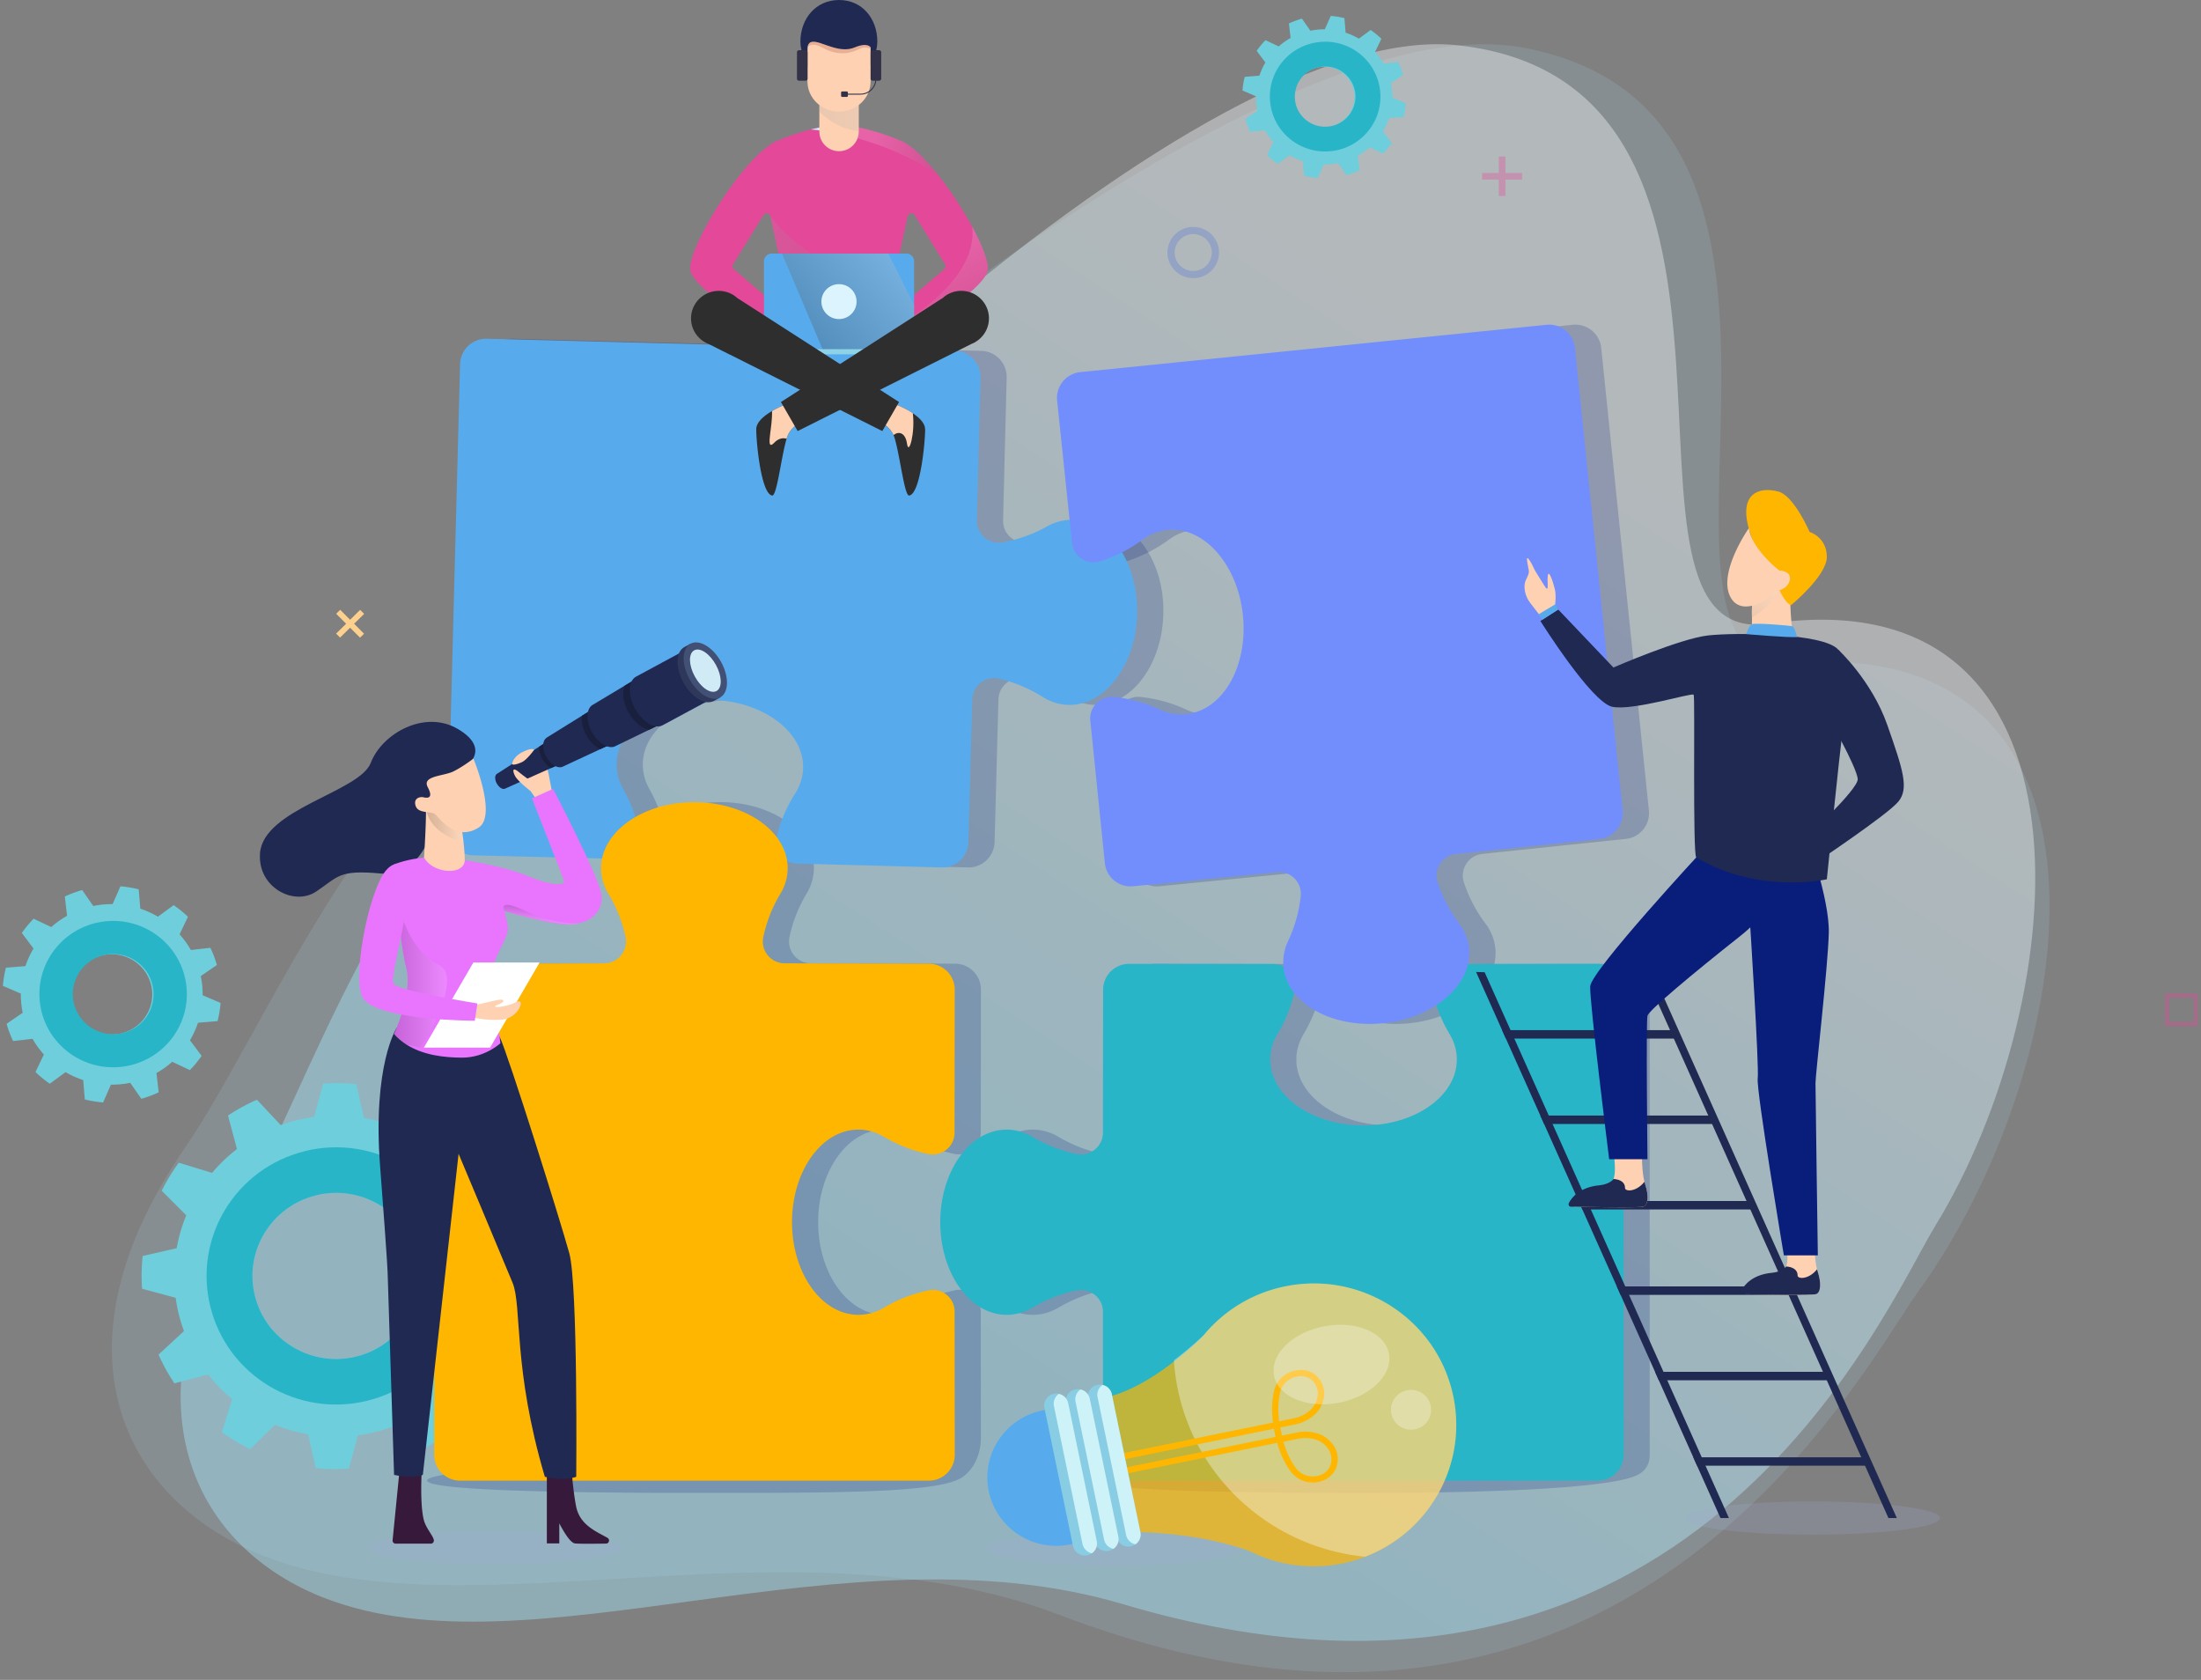 <svg width="190" height="145" fill="none" xmlns="http://www.w3.org/2000/svg"><rect width="100%" height="100%" fill="#808080" stroke="none"/><g clip-path="url(#clip0_564_3274)"><path opacity=".15" d="M165.651 111.394c-5.131 7.088-25.298 46.633-74.182 28-23.942-9.128-52.704 2.617-70.442-5.855-10.788-5.151-16.589-17.679-5.046-34.497 4.987-7.269 10.813-20.76 18.836-30.137C58.725 40.958 109.275-.157 131.615 4.133c30.768 5.915 6.688 54.254 23.44 53.06 30.359-2.156 24.316 35.246 10.596 54.201z" fill="#A9E1F2"/><path opacity=".42" d="M167.07 105.798c-4.466 7.274-21.153 47.224-70.102 32.671-23.971-7.127-51.087 6.399-68.978-.547-10.876-4.227-17.456-15.991-7.47-33.196 4.311-7.44 8.979-20.99 16.09-30.7C57.797 45.082 103.932 1.38 125.987 3.923c30.378 3.503 10.532 52.297 26.746 49.915 29.383-4.32 26.278 32.515 14.332 51.96h.005z" fill="url(#paint0_linear_564_3274)"/><path d="M24.226 97.105l-2.046-2.181a16.05 16.05 0 00-2.498 1.364l.773 2.891a13.976 13.976 0 00-2.148 2.055l-2.874-.876a17.045 17.045 0 00-1.473 2.422l2.119 2.118a13.66 13.66 0 00-.828 2.842l-2.937.67a16.367 16.367 0 00-.05 2.827l2.898.778c.07.489.158.969.281 1.458.123.484.266.954.439 1.418l-2.198 2.031a16.43 16.43 0 001.375 2.48l2.912-.768a13.524 13.524 0 002.07 2.132l-.882 2.852a17.286 17.286 0 002.44 1.463l2.129-2.104c.921.372 1.877.651 2.863.822l.675 2.916a16.8 16.8 0 002.849.049l.784-2.877c.492-.068.975-.156 1.463-.279.493-.122.966-.264 1.43-.435l2.045 2.182a16.253 16.253 0 002.498-1.365l-.773-2.891a13.457 13.457 0 002.144-2.05l2.878.876a17.1 17.1 0 001.473-2.421l-2.119-2.114c.375-.909.656-1.863.828-2.842l2.937-.67c.099-.929.114-1.873.05-2.827l-2.898-.778a13.488 13.488 0 00-.72-2.871l2.198-2.03a16.4 16.4 0 00-1.375-2.481l-2.912.768a13.932 13.932 0 00-2.065-2.128l.882-2.856a17.27 17.27 0 00-2.44-1.463l-2.134 2.104a13.915 13.915 0 00-2.863-.822l-.675-2.916a16.752 16.752 0 00-2.849-.049l-.784 2.877c-.492.068-.975.156-1.468.278-.488.123-.961.265-1.43.436l.006-.015zm3.05 6.066c3.874-.954 7.792 1.394 8.753 5.239.961 3.84-1.405 7.729-5.278 8.683-3.87.954-7.787-1.394-8.748-5.234-.961-3.845 1.404-7.734 5.273-8.683v-.005z" fill="#6ECEDB"/><path d="M26.325 99.36c-5.992 1.473-9.65 7.49-8.161 13.443 1.483 5.948 7.545 9.578 13.538 8.1 5.998-1.472 9.65-7.489 8.167-13.442-1.484-5.953-7.546-9.578-13.544-8.105v.004zm.952 3.811c3.873-.954 7.791 1.394 8.752 5.239.961 3.84-1.404 7.729-5.278 8.683-3.869.954-7.787-1.394-8.748-5.234-.96-3.845 1.405-7.734 5.274-8.683v-.005z" fill="#28B5C8"/><path opacity=".22" d="M42.746 135.016c6.081 0 11.01-.642 11.01-1.433 0-.792-4.929-1.434-11.01-1.434-6.08 0-11.01.642-11.01 1.434 0 .791 4.93 1.433 11.01 1.433zm124.728-3.987c0 .793-4.928 1.434-11.01 1.434s-11.01-.641-11.01-1.434c0-.792 4.928-1.433 11.01-1.433s11.01.641 11.01 1.433zm-71.294 4.095c6.081 0 11.01-.642 11.01-1.434 0-.791-4.929-1.433-11.01-1.433-6.08 0-11.01.642-11.01 1.433 0 .792 4.93 1.434 11.01 1.434z" fill="#9FAAD4"/><path opacity=".36" d="M186.893 85.742h2.848v2.827h-2.848v-2.827zm2.479.367h-2.105v2.089h2.105v-2.09z" fill="#E34899"/><path opacity=".33" d="M131.393 14.93h-1.434v-1.424h-.577v1.424h-1.434l-.005.567 1.439.005v1.423h.577v-1.423h1.434v-.572z" fill="#E34899"/><path opacity=".31" d="M103.006 24.009a2.224 2.224 0 01-2.228-2.212 2.224 2.224 0 012.228-2.21c1.227 0 2.228.992 2.228 2.21a2.224 2.224 0 01-2.228 2.212zm0-3.801a1.6 1.6 0 00-1.602 1.59 1.6 1.6 0 001.602 1.59 1.6 1.6 0 001.602-1.59 1.6 1.6 0 00-1.602-1.59z" fill="#5574D8"/><path d="M31.426 54.7l-.858-.862.867-.851-.345-.347-.867.856-.857-.861-.345.342.857.861-.867.851.345.343.867-.851.858.86.345-.342z" fill="#FDD08D"/><path opacity=".2" d="M140.166 83.193l-12.414.015a1.89 1.89 0 00-1.853 2.28 12.188 12.188 0 001.483 3.752 4.26 4.26 0 01.631 2.21c0 3.141-3.603 5.69-8.053 5.69-4.45 0-8.053-2.544-8.053-5.69 0-.787.227-1.53.631-2.21.7-1.17 1.207-2.437 1.483-3.752a1.89 1.89 0 00-1.853-2.28l-12.434-.015a2.244 2.244 0 00-2.257 2.236l-.015 12.346c0 1.194-1.109 2.07-2.287 1.83a12.36 12.36 0 01-3.795-1.477 4.34 4.34 0 00-2.227-.626c-3.164 0-5.732 3.575-5.732 7.993 0 4.417 2.563 7.993 5.732 7.993.793 0 1.542-.225 2.227-.626a12.432 12.432 0 013.795-1.478c1.178-.239 2.282.636 2.287 1.83l.015 12.346c0 .573.221 1.091.576 1.488-2.173.215-3.425.474-3.425.748 0 .792 10.074 1.071 22.932 1.071 12.858 0 21.029-.523 23.444-1.409.631-.23 1.405-.68 1.405-1.902V85.434a2.249 2.249 0 00-2.257-2.24h.014zM40.923 71.526l1.054-40.107a2.252 2.252 0 012.312-2.181l40.413 1.047a2.25 2.25 0 012.198 2.294l-.31 12.346c-.03 1.194 1.054 2.099 2.237 1.889 1.34-.24 2.632-.715 3.83-1.38a4.319 4.319 0 012.246-.567c3.164.083 5.634 3.722 5.52 8.135-.113 4.412-2.774 7.92-5.938 7.841a4.355 4.355 0 01-2.213-.685 12.368 12.368 0 00-3.75-1.575c-1.169-.274-2.297.577-2.332 1.77l-.335 12.343a2.246 2.246 0 01-2.316 2.176l-12.43-.332a1.892 1.892 0 01-1.794-2.329c.31-1.31.853-2.563 1.582-3.712.424-.67.67-1.41.69-2.197.084-3.14-3.455-5.777-7.9-5.894-4.445-.118-8.117 2.338-8.196 5.478-.02.788.182 1.536.572 2.231a12.177 12.177 0 011.385 3.786 1.89 1.89 0 01-1.913 2.23l-12.41-.307a2.244 2.244 0 01-2.197-2.295l-.005-.005z" fill="#091D7B"/><path opacity=".2" d="M82.44 111.37a12.405 12.405 0 00-3.854 1.487 4.34 4.34 0 01-2.228.626c-3.164 0-5.731-3.576-5.731-7.993s2.562-7.993 5.731-7.993c.794 0 1.543.225 2.228.626 1.183.7 2.47 1.203 3.8 1.477 1.173.24 2.272-.636 2.277-1.82l.014-12.37c0-1.228-1-2.226-2.237-2.231l-12.444-.035a1.884 1.884 0 01-1.843-2.274 12.184 12.184 0 011.473-3.733 4.26 4.26 0 00.631-2.21c0-3.141-3.603-5.69-8.053-5.69-4.45 0-8.053 2.549-8.053 5.69 0 .782.227 1.53.63 2.21a12.256 12.256 0 011.484 3.728 1.89 1.89 0 01-1.843 2.28l-12.44.039a2.236 2.236 0 00-2.237 2.23v40.151c0 .568.217 1.086.567 1.478-2.183.22-3.445.474-3.445.748 0 .792 10.217 1.071 23.08 1.071 12.863 0 21.315 0 23.198-1.408 1.227-.915 1.532-2.412 1.532-3.346l-.014-10.914c0-1.164-1.075-2.059-2.223-1.829v.005zm22.232-49.73a4.38 4.38 0 01-2.282-.396 12.363 12.363 0 00-3.933-1.086c-1.188-.122-2.198.861-2.075 2.04l1.257 12.307a2.236 2.236 0 002.454 1.991l12.385-1.222a1.889 1.889 0 012.07 2.073 12.105 12.105 0 01-1.084 3.86c-.335.72-.483 1.482-.399 2.265.32 3.126 4.169 5.293 8.59 4.848 4.426-.45 7.748-3.346 7.427-6.472a4.24 4.24 0 00-.857-2.138 12.384 12.384 0 01-1.858-3.556 1.88 1.88 0 011.601-2.45l12.371-1.292a2.237 2.237 0 002.001-2.446l-4.116-39.94a2.242 2.242 0 00-2.464-1.992L95.53 32.12a2.234 2.234 0 00-2.006 2.446l1.281 12.297c.123 1.16 1.277 1.942 2.4 1.595a12.5 12.5 0 003.682-1.868 4.4 4.4 0 012.154-.852c3.149-.318 6.066 2.98 6.52 7.372.453 4.393-1.73 8.208-4.879 8.526l-.01.005z" fill="#091D7B"/><path d="M140.166 85.434v40.122a2.249 2.249 0 01-2.257 2.24H97.481a2.251 2.251 0 01-2.257-2.236l-.015-12.346c0-1.194-1.109-2.069-2.287-1.83-1.33.274-2.612.778-3.795 1.478a4.34 4.34 0 01-2.227.626c-3.164 0-5.732-3.576-5.732-7.993 0-4.418 2.563-7.993 5.732-7.993.793 0 1.542.225 2.227.626a12.435 12.435 0 003.795 1.477c1.178.24 2.282-.636 2.287-1.83l.015-12.346a2.244 2.244 0 012.257-2.236l12.434.015a1.89 1.89 0 011.853 2.28 12.188 12.188 0 01-1.483 3.752 4.26 4.26 0 00-.631 2.21c0 3.141 3.603 5.69 8.053 5.69 4.45 0 8.053-2.544 8.053-5.69 0-.787-.227-1.53-.631-2.21a12.188 12.188 0 01-1.483-3.752 1.89 1.89 0 011.853-2.28l12.414-.015a2.25 2.25 0 012.258 2.24h-.005z" fill="#28B5C8"/><path d="M38.661 71.526l1.055-40.107a2.252 2.252 0 012.311-2.181l40.413 1.047a2.25 2.25 0 012.198 2.294l-.31 12.346c-.03 1.194 1.054 2.099 2.237 1.889a12.434 12.434 0 003.83-1.38 4.319 4.319 0 012.247-.567c3.164.083 5.633 3.722 5.52 8.135-.114 4.412-2.775 7.92-5.94 7.841a4.355 4.355 0 01-2.212-.685 12.368 12.368 0 00-3.75-1.575c-1.169-.274-2.302.577-2.332 1.77l-.335 12.343a2.246 2.246 0 01-2.316 2.176l-12.43-.332a1.892 1.892 0 01-1.793-2.329c.31-1.31.852-2.563 1.582-3.712.423-.67.67-1.41.69-2.197.083-3.14-3.455-5.777-7.9-5.894-4.446-.118-8.118 2.338-8.197 5.478-.02.788.183 1.536.572 2.231a12.175 12.175 0 011.385 3.786 1.89 1.89 0 01-1.912 2.23l-12.41-.307a2.244 2.244 0 01-2.198-2.295l-.005-.005z" fill="#57ABEC"/><path d="M74.096 97.501c.794 0 1.543.226 2.228.627 1.183.7 2.47 1.203 3.8 1.477 1.173.24 2.272-.631 2.277-1.82l.014-12.37c0-1.229-1-2.227-2.237-2.232l-12.444-.034a1.884 1.884 0 01-1.843-2.274 12.184 12.184 0 011.473-3.733 4.26 4.26 0 00.631-2.21c0-3.141-3.603-5.69-8.053-5.69-4.45 0-8.053 2.549-8.053 5.69 0 .782.227 1.53.63 2.21a12.255 12.255 0 011.484 3.728 1.89 1.89 0 01-1.843 2.28l-12.44.038a2.236 2.236 0 00-2.237 2.231v40.151a2.238 2.238 0 002.248 2.231h40.442a2.238 2.238 0 002.247-2.231l-.014-12.366c0-1.164-1.075-2.06-2.223-1.83a12.43 12.43 0 00-3.854 1.487 4.34 4.34 0 01-2.228.627c-3.164 0-5.731-3.576-5.731-7.993 0-4.418 2.562-7.994 5.731-7.994h-.005z" fill="#FFB600"/><path d="M102.409 61.64a4.381 4.381 0 01-2.282-.396 12.356 12.356 0 00-3.932-1.086c-1.188-.122-2.198.861-2.075 2.04l1.256 12.307a2.237 2.237 0 002.455 1.991l12.385-1.222a1.89 1.89 0 012.07 2.073 12.13 12.13 0 01-1.084 3.86 4.293 4.293 0 00-.405 2.265c.321 3.126 4.17 5.293 8.591 4.848 4.425-.45 7.747-3.346 7.427-6.472a4.242 4.242 0 00-.858-2.138 12.41 12.41 0 01-1.858-3.556 1.88 1.88 0 011.602-2.45l12.37-1.292a2.237 2.237 0 002.001-2.446l-4.115-39.94a2.242 2.242 0 00-2.464-1.992l-40.23 4.085a2.234 2.234 0 00-2.007 2.446l1.282 12.297c.123 1.16 1.276 1.942 2.4 1.595a12.496 12.496 0 003.681-1.868 4.399 4.399 0 012.154-.852c3.149-.318 6.067 2.98 6.52 7.372.454 4.388-1.73 8.208-4.879 8.526l-.005.005z" fill="#728EFC"/><path d="M22.446 73.66c-.217 2.939 2.933 4.578 4.85 3.291 1.922-1.286 1.922-1.883 5.524-1.56 3.603.323 4.658-3.923 4.707-4.926.05-1.003 2.706-4.3 2.706-4.3s2.193-1.521-.69-3.233c-2.883-1.713-6.565.381-7.536 2.91-.97 2.53-9.28 3.958-9.566 7.822l.005-.005z" fill="#202952"/><path d="M46.32 69.022s-.922-1.36-1.257-1.658c-.34-.299-1.03-1.008-.197-1.63.833-.625 1.695-1.026 2.01-.61.316.415.77 3.252.77 3.252l-1.326.646z" fill="#FDD1B1"/><path d="M47.206 126.861v6.355h1.075v-1.732s.822 1.653 1.335 1.732c.33.049 1.626.034 2.696.019.271 0 .365-.362.128-.499-.976-.552-2.395-1.105-2.71-2.724-.272-1.404-.395-3.239-.395-3.239l-2.134.088h.005zm-12.696-.156l-.62 6.242a.268.268 0 00.266.293h3.031a.268.268 0 00.266-.303c-.05-.367-.695-1.047-.867-1.741-.385-1.532-.153-4.711-.153-4.711l-1.927.22h.005z" fill="#37193B"/><path d="M34.25 88.701s-2.115 3.21-1.434 12.019c.675 8.81.65 9.26.65 9.26l.552 17.322s1.582.372 2.484 0l3.085-27.712s3.834 9.118 4.662 11.134c.828 2.015 0 7.352 2.785 16.744 0 0 1.656.391 2.71 0 0 0 .153-16.549-.6-19.298-.755-2.749-5.235-17.033-6.003-18.662-.77-1.633-8.886-.807-8.886-.807h-.005zm13.813-25.226l1.144 2.083-1.646.74-3.953 1.77c-.207.108-.527-.088-.724-.44-.193-.353-.183-.73.024-.842l3.642-2.343 1.514-.973v.005z" fill="#202952"/><path d="M48.064 63.475l1.143 2.083-1.646.74c-.276-.148-.547-.426-.749-.793-.202-.367-.29-.749-.266-1.057l1.513-.973h.005z" fill="#18203D"/><path d="M51.434 61.039l1.661 3.028-1.267.591-3.242 1.512h-.01l-.054.034v-.01c-.414.152-1.006-.22-1.366-.875-.36-.656-.355-1.355-.005-1.614l.055-.04s0-.005.005-.01l3.035-1.883 1.188-.738v.005z" fill="#202952"/><path d="M51.434 61.039l1.661 3.028-1.266.592c-.439-.181-.897-.617-1.223-1.209-.325-.592-.443-1.208-.36-1.673l1.188-.738z" fill="#18203D"/><path d="M55.53 58.22l2.173 3.958-1.675.817-2.869 1.39-.024.014c-.582.313-1.494-.23-2.03-1.213-.543-.988-.508-2.04.073-2.358.01 0 .015-.005.025-.01l2.73-1.638 1.597-.954v-.005z" fill="#202952"/><path d="M55.303 58.192c-.68.367-.72 1.604-.084 2.763.636 1.155 1.7 1.796 2.386 1.429l4.435-2.397-2.301-4.192-4.436 2.397z" fill="#728EFC"/><path d="M55.53 58.22l2.173 3.958-1.675.817c-.607-.098-1.307-.67-1.775-1.516-.468-.846-.571-1.742-.32-2.3l1.597-.953v-.005z" fill="#18203D"/><path d="M54.904 58.407c-.68.367-.72 1.604-.084 2.764.636 1.154 1.7 1.795 2.385 1.428l4.436-2.397-2.302-4.192-4.435 2.397z" fill="#202952"/><path d="M61.72 57.428c-.527-.963-1.325-1.6-2.01-1.687l-.099-.181-.532.288c-.754.406-.794 1.776-.089 3.063.705 1.281 1.888 1.99 2.642 1.584l.532-.288-.099-.181c.296-.616.188-1.629-.34-2.593l-.005-.005z" fill="#2E385B"/><path d="M62.253 57.145c.704 1.281.665 2.651-.09 3.057-.753.406-1.936-.303-2.64-1.585-.706-1.281-.666-2.651.088-3.057.754-.406 1.937.303 2.642 1.585z" fill="#435075"/><path d="M61.804 57.394c.532.969.552 1.977.05 2.25-.508.275-1.346-.288-1.878-1.261-.533-.97-.552-1.977-.05-2.25.508-.275 1.346.288 1.878 1.261z" fill="#D0EBF5"/><path d="M34.013 89.249c.325.367.695.67 1.094.925 1.434.904 3.248 1.115 4.795 1.115 1.976 0 3.297-1.243 3.297-1.243s-.61-4.828-.66-6.124c-.05-1.296 1.454-2.98 1.3-3.982-.423-2.813-2.458-5.327-2.458-5.327-4.061-1.443-7.373 0-7.373 0s.088 1.32.241 2.989c.188 2.084.478 4.706.813 5.924.602 2.191-1.054 5.723-1.054 5.723h.005z" fill="#E974FE"/><path style="mix-blend-mode:multiply" opacity=".15" d="M34.013 89.25c.325.366.695.67 1.094.924l1.212.254s3.76-6.007 1.607-7.103c-2.154-1.09-3.184-3.532-3.613-5.723h-.059c.188 2.084.478 4.706.813 5.924.602 2.191-1.054 5.723-1.054 5.723z" fill="url(#paint1_linear_564_3274)"/><path d="M36.59 90.423h5.718l4.273-7.347h-5.717l-4.273 7.347z" fill="#fff"/><path d="M40.917 86.779s1.075-.255 1.597-.372c.414-.093.976-.225.942 0-.04.225-.725.342-.71.465.015.127 1.064 0 1.858-.392.788-.391.187 1.419-1.276 1.531-1.47.113-2.785-.259-2.785-.259l.374-.968v-.005z" fill="#FDD1B1"/><path d="M34.175 74.608c2.608.548-.813 9.764-.162 10.36.65.598 7.2 1.644 7.2 1.644l-.227 1.492s-8.072 0-9.58-1.844c-1.124-1.374.355-9.181 1.877-11.09.247-.307.656-.616.892-.567v.005zm6.058-.338s3.154.45 5.436 1.385c2.281.934 3.114.685 3.026.396-.084-.288-2.775-7.142-2.775-7.142l1.823-.817s3.864 7.416 4.16 9.035c.296 1.62-1.124 2.843-3.317 2.647-2.193-.19-6.555-1.58-6.555-1.58l-1.803-3.918.005-.005z" fill="#E974FE"/><path d="M36.605 74.021c.824 1.448 3.505 1.536 3.514.22.005-.645-.098-1.57-.207-2.343a38.383 38.383 0 00-.221-1.423s-3.012-2.28-2.933-1.081c.074 1.193-.153 4.622-.153 4.622v.005z" fill="#FDD1B1"/><path style="mix-blend-mode:multiply" opacity=".15" d="M36.867 70.196c.527 1.668 2.405 2.309 3.154 2.505a38.383 38.383 0 00-.222-1.424s-3.011-2.28-2.932-1.081z" fill="url(#paint2_linear_564_3274)"/><path d="M40.868 65.48s2.055 4.931.454 5.948c-1.893 1.204-3.248-.64-3.741-1.13-.31-.308-1.444-.039-1.69-.709-.242-.67.335-.846.66-.773.325.079.902.127.374-.87-.527-.998 1.38-.94 2.233-1.37.853-.43 1.705-1.096 1.705-1.096h.005zm4.919 2.789s-1.099-.852-1.32-1.282c-.222-.43-.257-.817.305-.362a15.46 15.46 0 001.015.758v.886zm.306-3.527s-.611.846-1.04 1.042c-.429.195-.808.274-.833.161-.025-.117.153-.68.936-1.056.784-.377.976-.201.937-.142v-.005z" fill="#FDD1B1"/><path d="M85.263 23.314c-.26 1.653-5.998 5.092-7.21 5.802a10.37 10.37 0 01-.227.131l-.3-.185-.537-.328-1.11-.675 5.639-4.833a.335.335 0 00.044-.44l-2.597-4.202c-.148-.27-.557-.216-.616.088l-1.1 5.097-.551.22-4.268 1.717-4.82-1.937-1.1-5.097c-.063-.299-.472-.357-.615-.088l-2.597 4.202a.335.335 0 00.044.44l5.638 4.833-1.952 1.188s-7.146-4.08-7.437-5.933c-.29-1.854 4.653-9.974 7.521-11.173a20.691 20.691 0 012.864-.968c1.118-.28 1.744-.309 1.744-.309l.202.583.508 1.477.438-1.277.267-.783s1.744.084 4.613 1.277c.94.392 2.104 1.536 3.233 2.955a31.402 31.402 0 012.937 4.461c.892 1.654 1.444 3.101 1.34 3.762l.005-.005z" fill="#E34899"/><path d="M71.725 10.864l.202.583c-1.202-.23-1.947-.274-1.947-.274 1.12-.284 1.745-.313 1.745-.313v.005z" fill="#D0EBF5"/><path style="mix-blend-mode:multiply" opacity=".15" d="M80.98 15.09c-2.937-1.966-5.978-2.958-8.112-3.448l.266-.782s1.745.083 4.613 1.276c.942.392 2.105 1.536 3.233 2.955z" fill="url(#paint3_linear_564_3274)"/><path style="mix-blend-mode:multiply" opacity=".15" d="M85.264 23.31c-.261 1.652-5.998 5.091-7.21 5.8l-.528-.053-.828-.088.291-.245 1.41-1.193s6.071-3.527 5.524-7.984c.892 1.654 1.444 3.102 1.34 3.762z" fill="url(#paint4_linear_564_3274)"/><path style="mix-blend-mode:multiply" opacity=".15" d="M76.698 23.989l-4.268 1.717-4.82-1.937-1.1-5.097s3.046 4.48 9.099 5.136c.433.044.788.108 1.084.18h.005z" fill="url(#paint5_linear_564_3274)"/><path d="M74.13 7.94v3.418c0 .935-.759 1.693-1.7 1.693-.942 0-1.7-.758-1.7-1.693V7.94h3.405-.005z" fill="#FDD1B1"/><path style="mix-blend-mode:multiply" opacity=".21" d="M70.725 8.179l.098-.24h3.307v3.385c-1.646-.176-2.824-1.115-3.405-1.692V8.179z" fill="url(#paint6_linear_564_3274)"/><path d="M75.732 3.605c0 .87-.424 1.85-.936 2.475-.665.808-1.237 1.135-2.366 1.135-1.128 0-1.602.015-2.272-.792-.517-.621-1.064-1.947-1.064-2.818 0-1.99 1.33-3.605 3.336-3.605s3.307 1.614 3.307 3.605h-.005z" fill="#202952"/><path d="M75.155 3.605V7.03c0 1.439-1.222 2.603-2.725 2.603-1.504 0-2.726-1.164-2.726-2.603V3.605h5.456-.005z" fill="#FDD1B1"/><path d="M78.246 21.89H66.615a.663.663 0 00-.666.66v6.962c0 .364.298.66.666.66h11.63a.663.663 0 00.666-.66V22.55a.663.663 0 00-.665-.66z" fill="#57ABEC"/><path style="mix-blend-mode:screen" opacity=".3" d="M78.911 26.327v3.185c0 .366-.3.66-.665.66H71.02l-3.514-8.282h9.181l2.218 4.437h.005z" fill="url(#paint7_linear_564_3274)"/><path d="M78.62 30.138H66.412v.445H78.62v-.445z" fill="#8ED2E8"/><path d="M73.943 26.034c0 .831-.68 1.506-1.518 1.506a1.513 1.513 0 01-1.518-1.506c0-.832.68-1.507 1.518-1.507s1.518.675 1.518 1.507z" fill="#DCF4FE"/><path d="M79.862 37.05c0 1.144-.414 5.557-1.37 5.723-.41.069-.764-3.209-1.247-4.906a2.088 2.088 0 00-.113-.309c-.533-1.183-1.947-1.443-2.38-1.496-.08-.01-.129-.01-.129-.01l.108-.044 2.72-1.042s.696.269 1.337.7c.552.366 1.069.855 1.069 1.384h.005z" fill="#2E2E2E"/><path d="M78.295 38.282c-.138-.939-.72-1.095-1.159-.724-.532-1.183-1.946-1.443-2.38-1.496l-.015-.054 2.72-1.042s.696.269 1.336.7c.217 1.672-.34 3.727-.502 2.621v-.005z" fill="#FDD1B1"/><path d="M77.61 34.702l-1.444 2.504-13.188-6.613h-.01l-1.809-.91a1.904 1.904 0 01-.374-.186 2.358 2.358 0 01-.774-3.263 2.4 2.4 0 013.287-.773c.123.079.232.162.335.255l11.405 7.332 2.572 1.654zm-7.093 1.35s-.33.02-.759.142c-.665.19-1.567.64-1.858 1.673-.483 1.697-.838 4.975-1.247 4.906-.956-.166-1.37-4.579-1.37-5.723 0-.627.715-1.189 1.36-1.57a7.6 7.6 0 011.04-.514l2.292.88.542.206z" fill="#2E2E2E"/><path d="M69.976 35.841l-.217.353c-.665.19-1.567.64-1.858 1.673-.296-.084-.675-.05-1.06.342-.818.836-.143-1.262-.197-2.73a7.593 7.593 0 011.04-.513l2.292.88v-.005z" fill="#FDD1B1"/><path d="M84.239 29.492a2.357 2.357 0 00.773-3.263 2.395 2.395 0 00-3.287-.768 2.155 2.155 0 00-.335.255l-13.977 8.986 1.444 2.504 15.007-7.523c.128-.05.256-.113.38-.186l-.005-.005z" fill="#2E2E2E"/><path d="M75.155 3.605v.626c-.242-.146-.582-.21-1.025.015-1 .514-2.055.435-2.962-.049-.695-.372-1.09-.455-1.469-.142v-.45h5.456z" fill="#E8AF95"/><path d="M69.704 4.334s-.118-.87.69-.729c.808.147 2.178.988 3.366.494 1.183-.494 1.4 0 1.4 0s.764.123.453-.596c-.31-.72-1.02-1.36-1.937-1.219-.912.142-2.888.7-3.341.7-.454 0-1.144.313-1.144.313l.513 1.032v.005z" fill="#202952"/><path d="M69.533 4.334h-.556a.177.177 0 00-.18.176v2.28c0 .097.08.176.18.176h.556a.177.177 0 00.178-.176V4.51a.177.177 0 00-.178-.176zm6.357 0h-.556a.177.177 0 00-.179.176v2.28c0 .097.08.176.179.176h.556a.177.177 0 00.179-.176V4.51a.177.177 0 00-.179-.176z" fill="#333147"/><path d="M74.283 8.17h-1.38v-.084h1.38c.71 0 1.287-.572 1.287-1.277v-.19h.083v.19c0 .749-.616 1.36-1.37 1.36z" fill="#333147"/><path d="M73.099 7.895h-.397a.094.094 0 00-.095.093v.284c0 .051.043.093.095.093h.397a.094.094 0 00.094-.093v-.284a.094.094 0 00-.094-.093z" fill="#333147"/><path d="M149.249 131.029h-.73l-21.098-47.136.739.024 21.089 47.112zm14.494 0h-.724L141.9 83.854l.725-.01 21.118 47.185z" fill="#202952"/><path d="M146.499 126.509h14.859l-.325-.724h-14.859l.325.724zm-3.303-7.372h14.864l-.325-.729h-14.864l.325.729zm-3.301-7.371h14.864l-.326-.729h-14.864l.326.729zm-3.297-7.372h14.864l-.33-.729h-14.86l.326.729zm-3.302-7.377h14.864l-.325-.729h-14.864l.325.73zm-3.303-7.372h14.864l-.325-.728h-14.864l.325.728z" fill="#202952"/><path d="M85.352 128.715c-.66-3.194 1.41-6.315 4.628-6.97l.759-.157c2.794-.572 5.53 1.218 6.106 3.992l.316 1.511c.576 2.774-1.228 5.489-4.022 6.061l-.759.157c-3.218.655-6.362-1.399-7.023-4.594h-.005z" fill="#57ABEC"/><path opacity=".7" d="M109.452 134.542h-.005a12.38 12.38 0 01-1.548-.646c-4.82-1.756-10.27-1.658-10.27-1.658l-2.396-11.564c2.144-.436 4.283-1.747 6.028-3.092a30.934 30.934 0 002.553-2.216 12.255 12.255 0 017.121-4.329c6.649-1.36 13.149 2.891 14.519 9.495 1.218 5.875-2.045 11.637-7.466 13.79-.666.264-1.37.474-2.1.621-2.222.455-4.43.279-6.436-.396v-.005z" fill="#FFB600"/><path opacity=".38" d="M117.83 134.365c-7.875-.773-14.637-6.584-16.204-14.689a17.976 17.976 0 01-.291-2.265 31.094 31.094 0 002.582-2.182 12.27 12.27 0 017.181-4.231c6.668-1.272 13.11 3.067 14.391 9.685 1.138 5.895-2.198 11.608-7.654 13.687l-.005-.005z" fill="#F4FBFE"/><path d="M91.814 127.028l-.109-.529 18.186-3.712c-.099-.734-.138-1.727.084-2.701.29-1.247 1.384-1.829 2.281-1.839.976-.015 1.74.577 1.992 1.541.216.832-.183 1.761-.69 2.25a3.542 3.542 0 01-1.76.91l-1.286.264c.064.357.128.572.128.582l-.522.147a6.62 6.62 0 01-.143-.621l-18.161 3.708zm21.921-7.039l-.015-.064c-.187-.724-.734-1.15-1.459-1.14-.69.01-1.537.46-1.759 1.424-.202.875-.168 1.785-.079 2.47l1.262-.259a2.99 2.99 0 001.493-.773c.37-.357.685-1.052.557-1.663v.005z" fill="#FFB600"/><path d="M92.07 128.26l-.11-.528 18.162-3.708c-.084-.362-.113-.597-.118-.626l.537-.068s.03.234.113.582l1.287-.264a3.587 3.587 0 011.981.146c.66.25 1.4.949 1.528 1.796.152.983-.316 1.824-1.218 2.196-.828.337-2.07.235-2.829-.797-.596-.808-.951-1.737-1.153-2.451l-18.186 3.713.005.009zm22.833-2.646c-.129-.611-.69-1.125-1.173-1.306a3.045 3.045 0 00-1.681-.122l-1.262.259c.193.665.523 1.516 1.055 2.24.587.798 1.548.881 2.183.617.671-.274 1.001-.881.887-1.62a.274.274 0 00-.009-.063v-.005z" fill="#FFB600"/><path d="M97.624 133.47a1.045 1.045 0 01-1.237-.812l-2.464-11.896a1.038 1.038 0 01.813-1.228c.148-.03.29-.03.429 0 .128.029.251.078.36.146.221.147.389.377.448.661l2.464 11.897c.089.415-.094.826-.424 1.056a.984.984 0 01-.394.171l.005.005z" fill="#88CDE3"/><path d="M98.019 133.299a1.034 1.034 0 01-.809-.807l-2.464-11.897a1.036 1.036 0 01.424-1.056c.128.029.251.078.36.146.222.147.39.377.448.661l2.465 11.896a1.03 1.03 0 01-.424 1.057z" fill="#CDF2F7"/><path d="M94.484 133.05l-2.464-11.897a1.038 1.038 0 01.814-1.228 1.046 1.046 0 011.236.807l2.465 11.897a1.038 1.038 0 01-.813 1.228 1.046 1.046 0 01-1.237-.807z" fill="#88CDE3"/><path d="M92.626 133.431l-2.464-11.897a1.037 1.037 0 01.813-1.227 1.045 1.045 0 011.237.807l2.464 11.896a1.038 1.038 0 01-.813 1.228 1.045 1.045 0 01-1.237-.807z" fill="#88CDE3"/><path opacity=".29" d="M114.292 114.486c-2.74.528-4.667 2.431-4.312 4.25.354 1.82 2.863 2.867 5.603 2.339 2.735-.529 4.667-2.431 4.312-4.251-.354-1.82-2.863-2.867-5.603-2.338zm7.185 5.512a1.72 1.72 0 00-1.37 2.016 1.732 1.732 0 002.031 1.36 1.72 1.72 0 001.37-2.016 1.731 1.731 0 00-2.031-1.36z" fill="#fff"/><path d="M96.116 133.69a1.053 1.053 0 01-.36-.146 1.045 1.045 0 01-.448-.661l-2.464-11.896a1.038 1.038 0 01.424-1.057c.128.029.251.078.36.147.221.146.389.376.448.66l2.464 11.897c.089.416-.094.826-.424 1.056zm-1.863.382a1.042 1.042 0 01-.808-.807l-2.464-11.897a1.036 1.036 0 01.423-1.056c.129.029.252.078.36.146.222.147.39.377.449.661l2.464 11.896a1.03 1.03 0 01-.424 1.057z" fill="#CDF2F7"/><path d="M113.109 2.641l-.72-1.032c-.389.108-.764.25-1.123.416l.142 1.252a5.6 5.6 0 00-1.02.73l-1.143-.539a6.853 6.853 0 00-.764.92l.754 1.007a5.612 5.612 0 00-.517 1.135l-1.267.103a6.597 6.597 0 00-.192 1.179l1.163.499c0 .205.01.41.029.626.02.21.05.416.094.616l-1.04.715c.109.391.252.763.419 1.115l1.262-.142c.207.367.453.704.734 1.013l-.542 1.135c.286.278.601.533.927.758l1.02-.749c.359.21.744.382 1.143.514l.104 1.257c.384.098.783.162 1.187.19l.503-1.153a6.333 6.333 0 001.252-.122l.719 1.031c.39-.107.764-.25 1.124-.415l-.143-1.253c.37-.205.71-.45 1.02-.724l1.144.538c.281-.283.537-.591.764-.92l-.754-1.007c.211-.357.384-.739.517-1.135l1.262-.103c.098-.381.162-.772.192-1.178l-1.163-.5a6.102 6.102 0 00-.123-1.238l1.039-.713a6.586 6.586 0 00-.418-1.116l-1.257.142a5.59 5.59 0 00-.734-1.012l.542-1.135a6.89 6.89 0 00-.927-.758l-1.015.748a5.7 5.7 0 00-1.144-.514l-.103-1.257a6.773 6.773 0 00-1.183-.19l-.507 1.154a6.312 6.312 0 00-1.247.122l-.01-.01zm.941 3.136a2.608 2.608 0 012.859 2.333c.142 1.429-.912 2.696-2.351 2.838-1.439.141-2.721-.9-2.859-2.329a2.599 2.599 0 012.351-2.837v-.005z" fill="#6ECEDB"/><path d="M113.928 3.625c-2.622.254-4.544 2.573-4.283 5.175.256 2.602 2.592 4.505 5.214 4.251 2.622-.254 4.544-2.573 4.283-5.175-.256-2.603-2.592-4.51-5.214-4.251zm.212 2.128a2.608 2.608 0 012.858 2.333 2.605 2.605 0 01-2.351 2.837c-1.439.142-2.72-.9-2.858-2.328a2.598 2.598 0 012.351-2.838v-.004z" fill="#28B5C8"/><path d="M8.056 78.204l-.961-1.38a9.804 9.804 0 00-1.499.558l.193 1.668a7.435 7.435 0 00-1.36.969l-1.529-.72c-.37.382-.714.793-1.015 1.228l1.006 1.346a7.805 7.805 0 00-.695 1.516l-1.686.137a9.672 9.672 0 00-.261 1.57l1.548.665a8.053 8.053 0 00.162 1.654l-1.39.954c.148.518.335 1.017.562 1.487l1.68-.191c.277.49.607.94.977 1.355l-.725 1.512c.385.371.799.709 1.237 1.007l1.36-.998c.478.28.991.51 1.523.685l.138 1.673c.513.127 1.04.215 1.582.26l.67-1.537c.277 0 .557-.01.838-.034.281-.03.557-.068.828-.127l.961 1.38a9.616 9.616 0 001.499-.558l-.193-1.668a7.431 7.431 0 001.36-.969l1.524.72a9.283 9.283 0 001.015-1.229l-1.006-1.345a8.15 8.15 0 00.695-1.516l1.686-.137a9.175 9.175 0 00.261-1.57l-1.547-.666c0-.274-.01-.552-.035-.831a8.687 8.687 0 00-.128-.822l1.39-.954a8.567 8.567 0 00-.562-1.487l-1.68.19a8.323 8.323 0 00-.977-1.354l.725-1.512a9.328 9.328 0 00-1.237-1.007l-1.356.997a7.896 7.896 0 00-1.522-.69l-.138-1.672a9.907 9.907 0 00-1.577-.26l-.676 1.536c-.276 0-.557.01-.837.035-.281.03-.557.073-.828.127v.005zm1.256 4.182c1.918-.186 3.623 1.204 3.815 3.106.187 1.903-1.213 3.596-3.13 3.782-1.917.186-3.622-1.204-3.81-3.106C6 84.264 7.4 82.572 9.318 82.38l-.005.005z" fill="#6ECEDB"/><path d="M9.145 79.52c-3.5.342-6.057 3.429-5.712 6.902.345 3.468 3.454 6.007 6.954 5.67 3.499-.343 6.056-3.43 5.712-6.903-.345-3.473-3.455-6.012-6.954-5.67zm.28 2.842c1.918-.186 3.623 1.203 3.815 3.106.187 1.903-1.212 3.595-3.13 3.781-1.917.186-3.622-1.203-3.81-3.106-.186-1.903 1.213-3.595 3.13-3.786l-.005.005z" fill="#28B5C8"/><path style="mix-blend-mode:multiply" opacity=".15" d="M146.199 59.958s1.207-.944 1.419 0c.212.944-1.404 12.728 3.47 14.044 0 0-3.46-.186-4.081-.631 0 0-.833-12.23-.808-13.408v-.005z" fill="url(#paint8_linear_564_3274)"/><path style="mix-blend-mode:multiply" opacity=".15" d="M158.934 63.93l.463-2.99s1.488 4.633.966 6.316c0 0-1.035-3.087-1.429-3.321v-.005z" fill="url(#paint9_linear_564_3274)"/><path style="mix-blend-mode:multiply" opacity=".15" d="M156.464 73.66l5.781-3.078-5.53 3.89-.251-.813z" fill="url(#paint10_linear_564_3274)"/><path style="mix-blend-mode:multiply" opacity=".15" d="M43.54 78.639s-.715-1.208 1.848 0 4.608 1.047 4.608 1.047-.754.553-6.456-1.047z" fill="url(#paint11_linear_564_3274)"/><path d="M134.208 52.556s.157-1.12.024-1.648c-.133-.523-.276-1.022-.453-1.311-.177-.289-.207.264-.177.812.024.548-.06.514-.345.044-.281-.47-.759-1.17-.863-1.433-.103-.264-.493-.959-.562-.837-.069.123.089.7.143 1.067.054.367-.281.724-.35 1.11-.069.391 0 1.071.473 1.683.474.611.981 1.272.981 1.272l1.134-.759h-.005z" fill="#FDD1B1"/><path d="M158.673 56.064s2.902 2.666 4.253 6.526c1.35 3.86 1.887 5.463.946 6.603-.946 1.14-7.151 5.279-7.151 5.279l-1.075-1.928s4.722-4.349 4.722-5.288c0-.939-2.834-5.89-2.834-5.89l1.143-5.297-.004-.005z" fill="#202952"/><path d="M154.892 55.721l-3.805.157s.182-1.751.148-2.602a9.568 9.568 0 01.049-1.463s1.375-.802 2.366-1.125c.616-.2 1.084-.215.98.269-.271 1.257.257 4.76.257 4.76l.005.004z" fill="#FDD1B1"/><path d="M153.576 50.86s.517 1.217 1.035 1.374c0 0 3.09-2.53 3.09-4.163 0-1.707-1.488-2.157-1.488-2.157s-1.341-3.126-2.706-3.488c-1.646-.44-3.435.147-2.513 3.297.901 3.067 2.582 5.136 2.582 5.136z" fill="#FFB600"/><path style="mix-blend-mode:multiply" opacity=".15" d="M153.655 50.693c-.02.054-.05.108-.079.166-.764 1.414-1.72 2.104-2.336 2.417-.035-.807.049-1.463.049-1.463s1.375-.802 2.366-1.125v.005z" fill="url(#paint12_linear_564_3274)"/><path d="M150.969 45.586s-2.518 3.586-1.695 5.713c.823 2.128 3.538.485 3.933-.293 0 0 1.01-.005 1.276-.861s-.887-.905-.887-.905-2.361-1.8-2.627-3.654zm-9.087 58.558c-.311.118-4.268.049-5.919.015a.375.375 0 01-.252-.646c.409-.391 1.134-.841 2.376-.958.537-.049.867-.225 1.064-.514.271-.401.281-1.022.227-1.825-.01-.171-.025-.352-.039-.543-.138-1.677 2.405-.029 2.405-.029s0 .235.005.572c.014.494.064 1.213.207 1.786.019.083.044.166.069.239.31.959.251 1.747-.138 1.898l-.005.005z" fill="#FDD1B1"/><path d="M141.882 104.144c-.335.128-4.948.035-6.279.01-.172 0-.236-.181-.163-.332.267-.529 1.016-1.36 2.603-1.512.537-.049 1.049-.264 1.246-.548.557.034 1.001.279.991.783-.005.298.936.381 1.676-.538.019.083.044.166.069.239.31.959.251 1.747-.138 1.898h-.005z" fill="#202952"/><path d="M156.78 111.697c-.31.118-4.268.049-5.919.015a.374.374 0 01-.251-.646c.409-.391 1.133-.841 2.375-.958.537-.049.868-.225 1.065-.514.271-.401.281-1.022.227-1.825-.01-.171-.025-.352-.04-.543-.138-1.678 2.405-.029 2.405-.029s0 .235.005.572c.015.494.064 1.213.207 1.786.02.083.044.166.069.239.311.959.251 1.747-.138 1.898l-.005.005z" fill="#FDD1B1"/><path d="M156.78 111.697c-.335.127-4.948.034-6.278.01-.173 0-.237-.181-.163-.333.266-.528 1.015-1.36 2.602-1.511.537-.049 1.05-.264 1.247-.548.557.034 1 .279.991.783-.005.298.936.381 1.675-.538.02.083.045.166.069.239.311.959.252 1.747-.138 1.898h-.005z" fill="#202952"/><path d="M155.913 72.006s2.026 5.557 1.957 8.502c-.069 2.945-1.149 12.18-1.149 12.987 0 .807.202 14.861.202 14.861h-2.932s-2.395-14.26-2.257-15.262c.133-1.003-.675-13.59-.675-13.59l1.384-6.96 3.47-.533v-.005z" fill="#091D7B"/><path d="M154.562 73.014s0 4.348-4.317 7.763c-4.317 3.414-7.895 6.427-8.028 6.892-.133.47 0 12.386 0 12.386h-3.307s-1.705-13.58-1.636-14.92c.069-1.34 9.738-11.764 9.738-11.764l7.555-.357h-.005z" fill="#091D7B"/><path d="M158.672 56.064c-1.257-1.428-8.782-1.482-11.212-1.218-2.43.269-8.181 2.769-8.181 2.769l-4.766-5.005-1.537.993s4.415 7.05 6.214 7.406c1.799.358 6.88-1.247 7.013-1.046.133.2-.093 13.848.227 14.044 5.387 3.218 11.271 1.888 11.271 1.888s1.114-11.178 1.38-12.855c.271-1.673 1.006-5.367-.409-6.971v-.005z" fill="#202952"/><path d="M155.124 54.973s-.187-.846-.394-.915c-.207-.068-3.267-.318-3.514-.176-.246.142-.478.846-.478.846s3.741.338 4.386.25v-.005zm-20.877-2.808l.262.445-1.375.886-.296-.484 1.409-.847z" fill="#57ABEC"/></g><defs><linearGradient id="paint0_linear_564_3274" x1="85.249" y1="115.297" x2="136.721" y2="37.336" gradientUnits="userSpaceOnUse"><stop stop-color="#A5E9FF"/><stop offset="1" stop-color="#F0F3F5"/></linearGradient><linearGradient id="paint1_linear_564_3274" x1="38.596" y1="84.01" x2="34.018" y2="84.01" gradientUnits="userSpaceOnUse"><stop stop-color="#fff"/><stop offset="1"/></linearGradient><linearGradient id="paint2_linear_564_3274" x1="40.026" y1="71.272" x2="36.872" y2="71.272" gradientUnits="userSpaceOnUse"><stop stop-color="#fff"/><stop offset="1"/></linearGradient><linearGradient id="paint3_linear_564_3274" x1="75.327" y1="12.474" x2="86.49" y2="15.336" gradientUnits="userSpaceOnUse"><stop stop-color="#fff"/><stop offset="1"/></linearGradient><linearGradient id="paint4_linear_564_3274" x1="79.32" y1="22.38" x2="86.319" y2="35.919" gradientUnits="userSpaceOnUse"><stop stop-color="#fff"/><stop offset="1"/></linearGradient><linearGradient id="paint5_linear_564_3274" x1="48.714" y1="1.394" x2="100.798" y2="52.099" gradientUnits="userSpaceOnUse"><stop stop-color="#fff"/><stop offset="1"/></linearGradient><linearGradient id="paint6_linear_564_3274" x1="88.871" y1="11.041" x2="43.413" y2="6.627" gradientUnits="userSpaceOnUse"><stop stop-color="#fff"/><stop offset=".66" stop-color="#6E6B6C"/><stop offset="1" stop-color="#231F20"/></linearGradient><linearGradient id="paint7_linear_564_3274" x1="81.553" y1="18.623" x2="64.665" y2="33.482" gradientUnits="userSpaceOnUse"><stop stop-color="#fff"/><stop offset="1"/></linearGradient><linearGradient id="paint8_linear_564_3274" x1="148.643" y1="61.146" x2="148.643" y2="82.019" gradientUnits="userSpaceOnUse"><stop stop-color="#fff"/><stop offset="1"/></linearGradient><linearGradient id="paint9_linear_564_3274" x1="162.452" y1="57.717" x2="156.891" y2="71.722" gradientUnits="userSpaceOnUse"><stop stop-color="#fff"/><stop offset="1"/></linearGradient><linearGradient id="paint10_linear_564_3274" x1="161.87" y1="65.882" x2="156.163" y2="80.254" gradientUnits="userSpaceOnUse"><stop stop-color="#fff"/><stop offset="1"/></linearGradient><linearGradient id="paint11_linear_564_3274" x1="46.674" y1="79.578" x2="46.776" y2="78.35" gradientUnits="userSpaceOnUse"><stop stop-color="#fff"/><stop offset="1"/></linearGradient><linearGradient id="paint12_linear_564_3274" x1="152.931" y1="50.145" x2="149.812" y2="58.287" gradientUnits="userSpaceOnUse"><stop stop-color="#fff"/><stop offset="1"/></linearGradient><clipPath id="clip0_564_3274"><rect x=".254" width="189.492" height="144.34" rx="15" fill="#fff"/></clipPath></defs></svg>